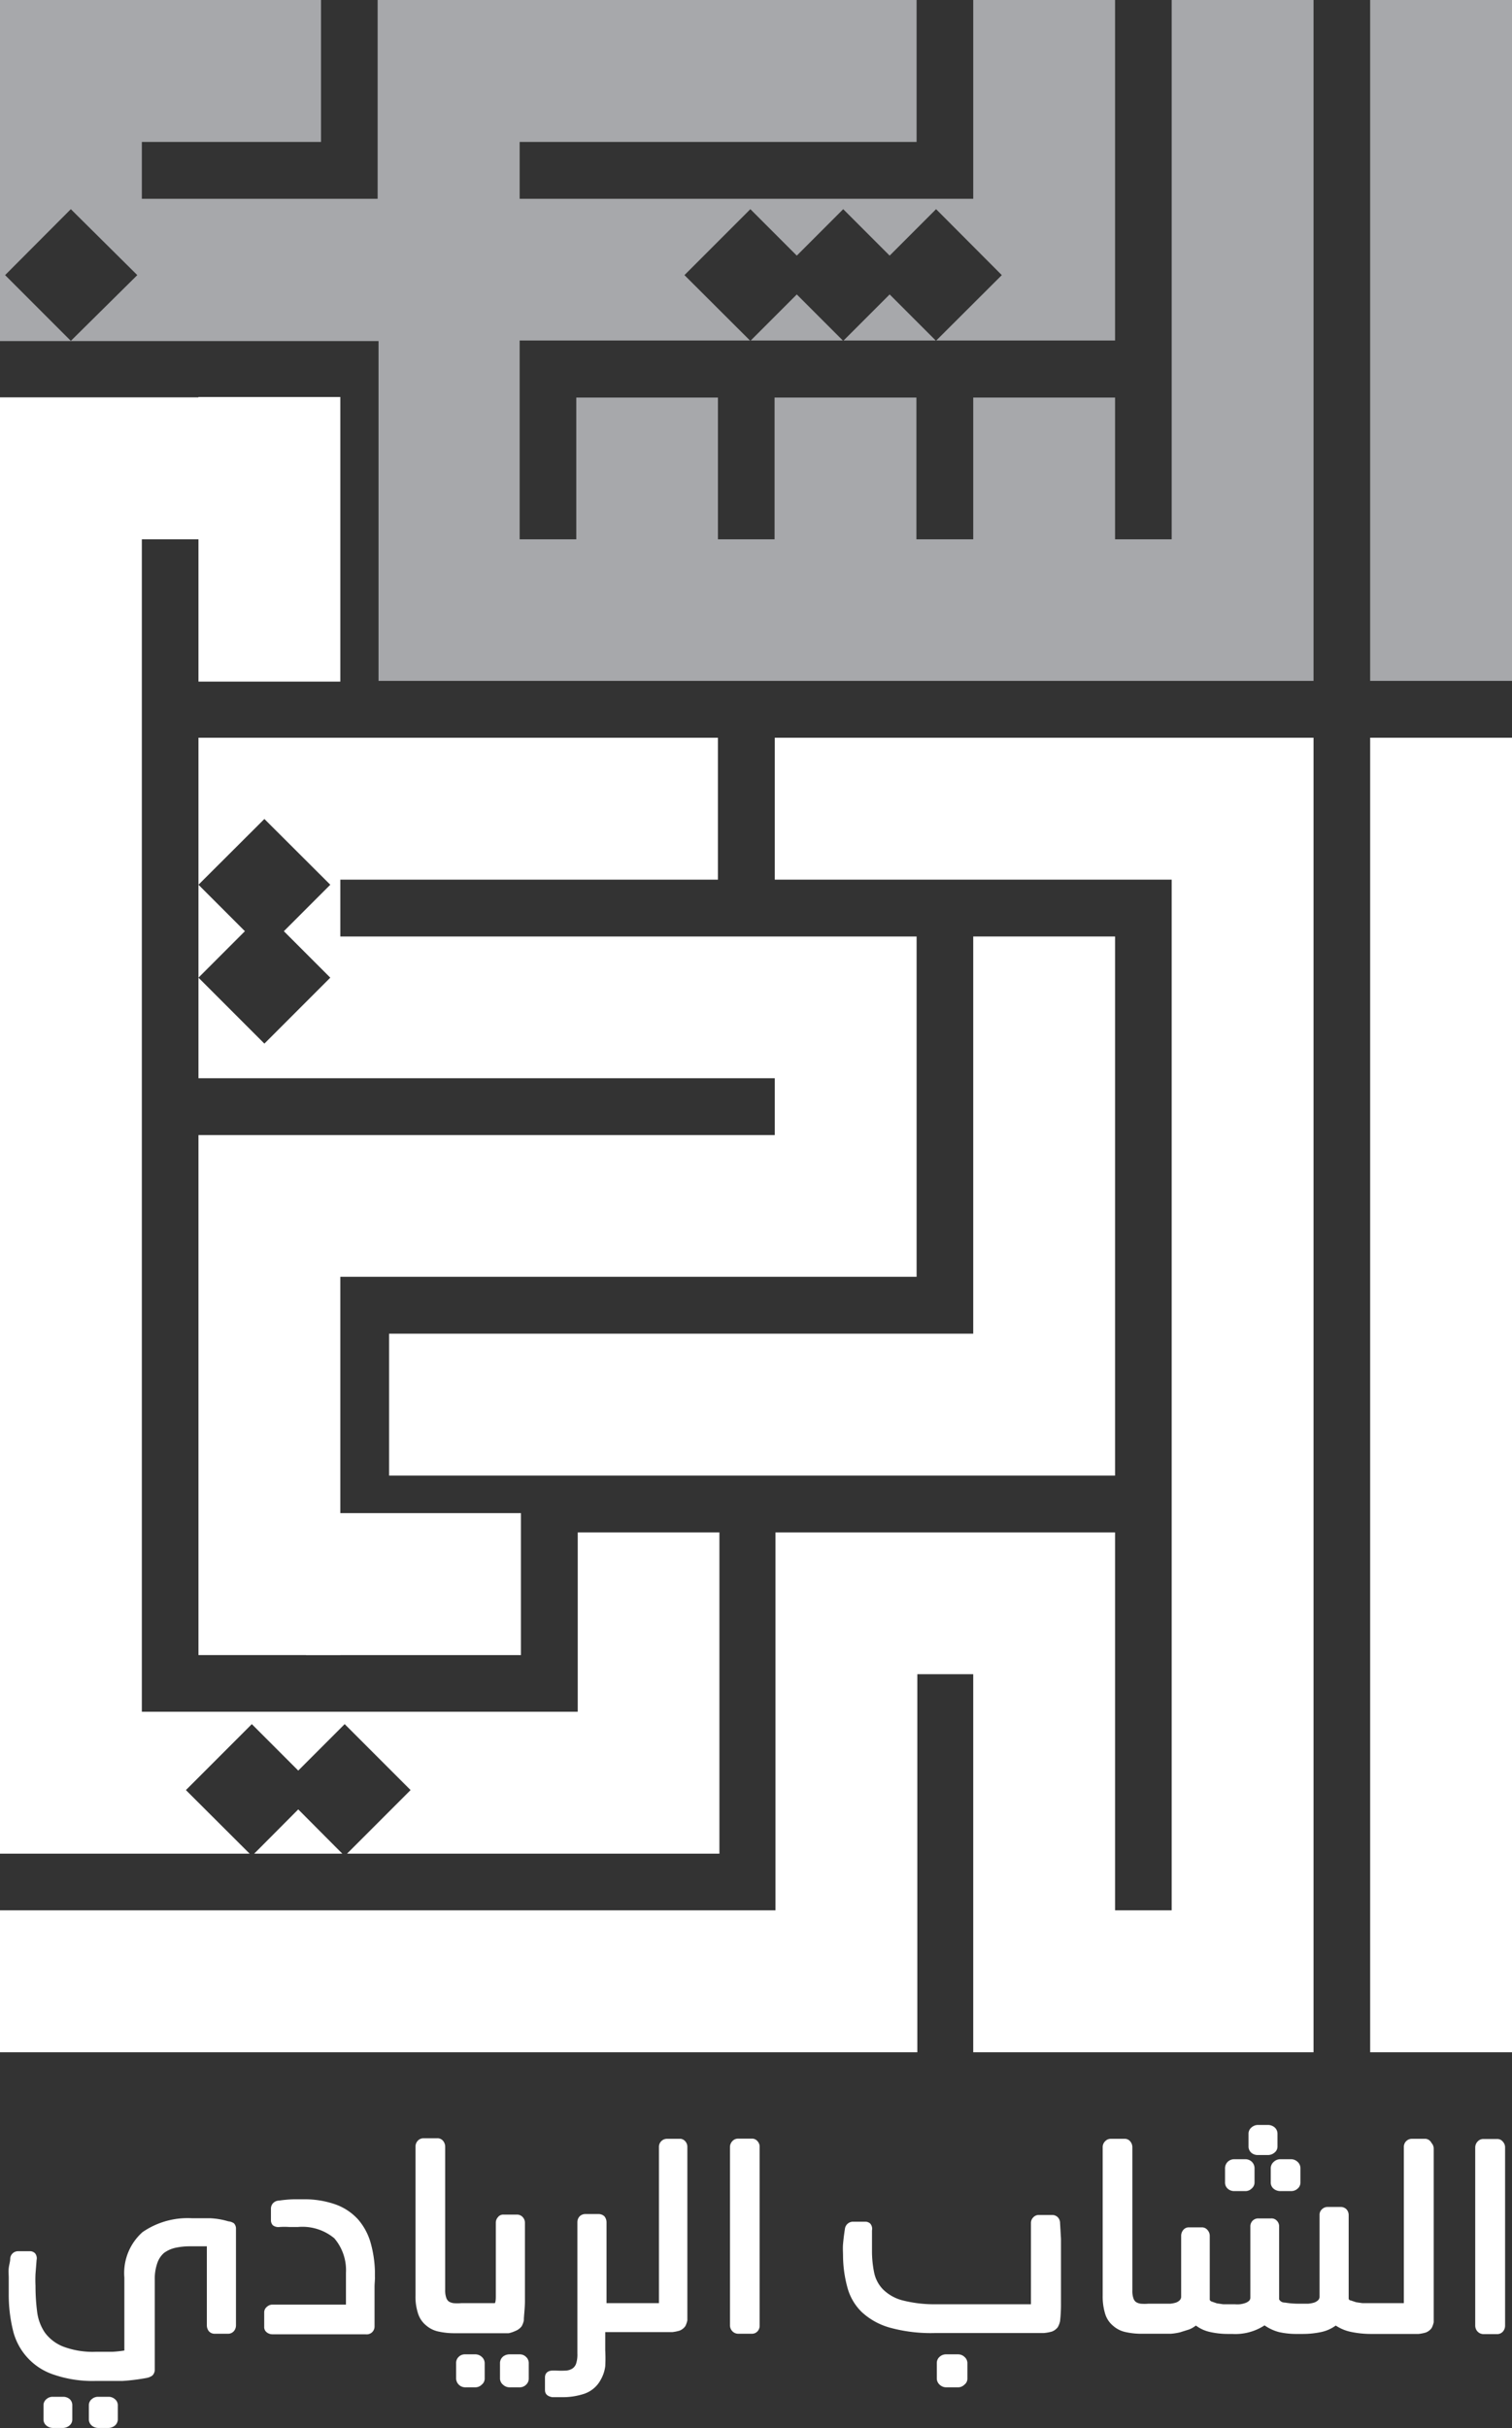 <svg id="Layer_1" data-name="Layer 1" xmlns="http://www.w3.org/2000/svg" viewBox="0 0 83.04 133.27"><rect x="0" y="0" width="83.04" height="133.27" fill="#333333" stroke="none"/><defs><style>.cls-1{fill:#fff;}.cls-2{fill:#a7a8ab;}</style></defs><rect class="cls-1" x="75.25" y="40.49" width="7.79" height="72.15"/><polygon class="cls-1" points="42.55 48.28 64.35 48.28 64.35 104.85 61.24 104.85 61.24 91.89 61.24 84.11 53.45 84.11 50.38 84.11 44.91 84.11 42.59 84.11 42.59 104.85 0 104.85 0 112.64 42.59 112.64 48.39 112.64 50.38 112.64 50.38 91.89 53.45 91.89 53.45 104.85 53.45 112.64 61.24 112.64 64.35 112.64 72.14 112.64 72.14 104.85 72.14 48.28 72.14 41.84 72.14 40.49 42.55 40.49 42.55 48.28"/><polygon class="cls-1" points="21.37 80.99 61.24 80.99 61.24 80.47 61.24 73.2 61.24 51.4 53.45 51.4 53.45 73.2 21.37 73.2 21.37 80.99"/><rect class="cls-2" x="75.25" width="7.79" height="37.37"/><polygon class="cls-1" points="13.96 101.74 18.8 101.74 16.38 99.31 13.96 101.74"/><polygon class="cls-1" points="31.73 84.11 31.73 93.95 7.79 93.95 7.79 29.6 10.9 29.6 10.9 37.41 18.69 37.41 18.69 21.79 10.9 21.79 10.9 21.81 0 21.81 0 23.8 0 29.6 0 93.95 0 101.74 0 101.74 7.79 101.74 7.79 101.74 13.71 101.74 10.21 98.25 13.83 94.63 16.38 97.18 18.93 94.63 22.55 98.25 19.06 101.74 31.73 101.74 31.73 101.74 39.51 101.74 39.51 84.11 31.73 84.11"/><polygon class="cls-1" points="18.69 51.4 18.69 48.28 39.43 48.28 39.43 40.49 10.9 40.49 10.9 41.84 10.9 48.28 10.9 48.56 14.52 44.95 18.14 48.56 15.59 51.11 18.14 53.66 14.52 57.28 10.9 53.66 10.9 59.18 42.55 59.18 42.55 62.3 10.9 62.3 10.9 63.24 10.9 70.08 10.9 90.84 18.69 90.84 18.69 70.08 50.34 70.08 50.34 63.24 50.34 62.3 50.34 59.18 50.34 52.43 50.34 51.4 18.69 51.4"/><polygon class="cls-1" points="10.9 53.66 13.45 51.11 10.9 48.56 10.9 51.4 10.9 53 10.9 53.66"/><path class="cls-2" d="M67.81,4.45v29.6H64.7V26.27H56.91v7.78H53.79V26.27H46v7.78H42.89V26.27H35.11v7.78H32V23.14H44.65l-3.6-3.59,3.62-3.62,2.55,2.55,2.55-2.55,2.55,2.55,2.55-2.55,3.61,3.62-3.6,3.59H64.7V4.45H56.91V15.36H32V12.24h21.8V4.45H24.2V15.36H11.25V12.24h9.84V4.45H3.46V23.17h7.79v0h13V41.82H75.6V4.45ZM7.35,23.16,3.74,19.55l3.61-3.62L11,19.55Z" transform="translate(-3.46 -4.45)"/><polygon class="cls-2" points="46.33 18.69 51.39 18.69 48.86 16.16 46.33 18.69"/><polygon class="cls-2" points="41.23 18.69 46.29 18.69 43.76 16.16 41.23 18.69"/><rect class="cls-1" x="16.81" y="83.05" width="11.8" height="7.79"/><path class="cls-1" d="M16,126.37a4.08,4.08,0,0,0-1-.17c-.38,0-.71,0-1,0a4.36,4.36,0,0,0-2.71.76,3,3,0,0,0-1,2.5v2.26c0,.18,0,.35,0,.53s0,.37,0,.58,0,.39,0,.63a6.08,6.08,0,0,1-.66.07l-.91,0a4.59,4.59,0,0,1-1.8-.29,2.3,2.3,0,0,1-1-.77,2.61,2.61,0,0,1-.42-1.13,11,11,0,0,1-.09-1.44,6.49,6.49,0,0,1,0-.65l.06-.76a.43.43,0,0,0-.08-.36.38.38,0,0,0-.3-.12H4.46a.43.43,0,0,0-.44.42c0,.15-.06.32-.08.51s0,.36,0,.54,0,.35,0,.5,0,.29,0,.38a8.21,8.21,0,0,0,.22,1.94,3.39,3.39,0,0,0,2.27,2.49,6.59,6.59,0,0,0,2.31.34c.5,0,1,0,1.46,0a11.36,11.36,0,0,0,1.29-.16.84.84,0,0,0,.33-.13.44.44,0,0,0,.14-.33c0-.15,0-.32,0-.5s0-.38,0-.58v-3.86a2.6,2.6,0,0,1,.14-.91,1.29,1.29,0,0,1,.36-.55,1.66,1.66,0,0,1,.6-.28,3.7,3.7,0,0,1,.85-.09l.49,0,.42,0v4.34a.52.52,0,0,0,.11.32.42.42,0,0,0,.32.14h.72a.42.42,0,0,0,.34-.15.49.49,0,0,0,.11-.31v-5.29a.42.42,0,0,0-.11-.31A.64.64,0,0,0,16,126.37Z" transform="translate(-3.46 -4.45)"/><path class="cls-1" d="M9.43,136H8.85a.52.52,0,0,0-.34.12.43.43,0,0,0-.17.36v.77a.45.45,0,0,0,.16.33.56.56,0,0,0,.35.13h.58a.58.58,0,0,0,.34-.13.45.45,0,0,0,.16-.33v-.77a.43.43,0,0,0-.17-.36A.52.52,0,0,0,9.43,136Z" transform="translate(-3.46 -4.45)"/><path class="cls-1" d="M6.92,136H6.36a.5.5,0,0,0-.34.12.43.43,0,0,0-.17.36v.77a.42.42,0,0,0,.16.33.56.56,0,0,0,.35.13h.56a.56.56,0,0,0,.35-.13.42.42,0,0,0,.16-.33v-.77a.45.45,0,0,0-.15-.36A.56.56,0,0,0,6.92,136Z" transform="translate(-3.46 -4.45)"/><path class="cls-1" d="M24.05,129.4v-.31a6.37,6.37,0,0,0-.24-1.56,3.35,3.35,0,0,0-.68-1.26,3.06,3.06,0,0,0-1.22-.82,5.11,5.11,0,0,0-1.82-.29c-.11,0-.29,0-.53,0a7.1,7.1,0,0,0-.77.07.47.47,0,0,0-.34.15.44.44,0,0,0-.11.3v.63a.39.39,0,0,0,.11.28.51.51,0,0,0,.37.09,3.93,3.93,0,0,1,.52,0h.48a2.74,2.74,0,0,1,2,.62,2.69,2.69,0,0,1,.64,1.9l0,1.74H18.43a.45.45,0,0,0-.31.12.39.39,0,0,0-.15.31v.79a.36.36,0,0,0,.15.31.5.5,0,0,0,.31.1h5.11a.43.43,0,0,0,.49-.44c0-.07,0-.16,0-.29v-.33c0-.13,0-.25,0-.35v-.63c0-.18,0-.36,0-.56S24.06,129.56,24.05,129.4Z" transform="translate(-3.46 -4.45)"/><path class="cls-1" d="M32,133.67h-.56a.57.57,0,0,0-.35.12.47.47,0,0,0-.17.37V135a.45.45,0,0,0,.17.34.52.52,0,0,0,.35.14H32a.49.49,0,0,0,.36-.15.45.45,0,0,0,.14-.33v-.83a.46.46,0,0,0-.15-.36A.48.48,0,0,0,32,133.67Z" transform="translate(-3.46 -4.45)"/><path class="cls-1" d="M29.59,133.67H29a.47.47,0,0,0-.34.13.46.46,0,0,0-.15.36V135a.5.5,0,0,0,.49.48h.56a.49.49,0,0,0,.36-.15.42.42,0,0,0,.16-.33v-.83a.47.47,0,0,0-.16-.36A.53.53,0,0,0,29.59,133.67Z" transform="translate(-3.46 -4.45)"/><path class="cls-1" d="M31.78,132.38a.8.8,0,0,0,.33-.25,1.19,1.19,0,0,0,.12-.32c0-.24.05-.57.06-1v-3.59c0-.21,0-.47,0-.77a.45.45,0,0,0-.12-.31.42.42,0,0,0-.32-.14h-.74a.36.36,0,0,0-.31.15.45.45,0,0,0-.11.31c0,.39,0,.76,0,1.1v2.95c0,.29-.05.35-.05.35s-.1,0-.49,0H28.79a2.58,2.58,0,0,1-.42,0,.67.67,0,0,1-.26-.09.43.43,0,0,1-.14-.2,1.23,1.23,0,0,1-.06-.43v-7.87a.51.51,0,0,0-.11-.31.39.39,0,0,0-.32-.15h-.76a.43.43,0,0,0-.32.14.47.47,0,0,0-.12.32v8.16a2.93,2.93,0,0,0,.14,1,1.37,1.37,0,0,0,.44.65,1.5,1.5,0,0,0,.69.34,4,4,0,0,0,.9.09h1.88l.58,0,.49,0A1.88,1.88,0,0,0,31.78,132.38Z" transform="translate(-3.46 -4.45)"/><path class="cls-1" d="M40.85,121.84h-.76a.44.44,0,0,0-.44.45v8.22c0,.29,0,.35,0,.35s-.09,0-.48,0h-2.4v-4.44a.52.52,0,0,0-.11-.32.46.46,0,0,0-.32-.13h-.74a.44.44,0,0,0-.31.13.47.47,0,0,0-.12.32v7.21a1.6,1.6,0,0,1-.07.55.54.54,0,0,1-.19.26.76.76,0,0,1-.35.12,4.67,4.67,0,0,1-.57,0h-.17c-.27,0-.43.14-.43.38v.66c0,.11,0,.35.4.42l.27,0h.21a3.77,3.77,0,0,0,1.29-.19,1.62,1.62,0,0,0,.9-.78,2,2,0,0,0,.24-.72,7.67,7.67,0,0,0,0-.88v-1h2.58l.59,0,.51,0a2.33,2.33,0,0,0,.4-.08.7.7,0,0,0,.32-.25,1.2,1.2,0,0,0,.11-.32c0-.12,0-.27,0-.43s0-.31,0-.48,0-.32,0-.48v-8.13a.45.45,0,0,0-.12-.31A.41.41,0,0,0,40.85,121.84Z" transform="translate(-3.46 -4.45)"/><path class="cls-1" d="M44.78,121.83H44a.42.42,0,0,0-.32.14.48.48,0,0,0-.13.32v9.79a.48.48,0,0,0,.13.32.45.45,0,0,0,.32.14h.75a.42.42,0,0,0,.32-.14.46.46,0,0,0,.11-.32v-9.79a.44.44,0,0,0-.11-.31A.39.39,0,0,0,44.78,121.83Z" transform="translate(-3.46 -4.45)"/><path class="cls-1" d="M61.68,126.47a.47.47,0,0,0-.12-.32.44.44,0,0,0-.32-.13h-.73a.41.41,0,0,0-.31.14.43.43,0,0,0-.12.31v.23c0,.31,0,.6,0,.87s0,.66,0,1v2c0,.29,0,.35,0,.35s-.1,0-.47,0H54.87A7,7,0,0,1,53,130.7a2.37,2.37,0,0,1-1.05-.6,1.87,1.87,0,0,1-.48-.91,5.9,5.9,0,0,1-.12-1.23c0-.17,0-.34,0-.5s0-.36,0-.59a.44.44,0,0,0-.09-.37.39.39,0,0,0-.29-.11h-.65a.45.45,0,0,0-.46.42c-.05.31-.08.58-.1.81s0,.46,0,.68A6.75,6.75,0,0,0,50,130a2.94,2.94,0,0,0,.8,1.36,3.77,3.77,0,0,0,1.55.85,8.53,8.53,0,0,0,2.47.29h4.47l.82,0,.67,0a2.33,2.33,0,0,0,.45-.08.72.72,0,0,0,.33-.25,1.19,1.19,0,0,0,.12-.32,8.31,8.31,0,0,0,.05-1c0-.42,0-.88,0-1.37V128c0-.21,0-.43,0-.67Z" transform="translate(-3.46 -4.45)"/><path class="cls-1" d="M56.08,133.67h-.66a.51.51,0,0,0-.35.13.45.45,0,0,0-.16.36V135a.47.47,0,0,0,.16.34.52.52,0,0,0,.35.14h.66a.49.49,0,0,0,.35-.15.41.41,0,0,0,.16-.33v-.83a.45.45,0,0,0-.16-.36A.51.51,0,0,0,56.08,133.67Z" transform="translate(-3.46 -4.45)"/><path class="cls-1" d="M71.25,124.71h.6a.47.47,0,0,0,.34-.13.44.44,0,0,0,.17-.34v-.77a.5.5,0,0,0-.15-.37.51.51,0,0,0-.36-.14h-.6a.51.51,0,0,0-.36.14.5.5,0,0,0-.15.37v.77a.45.45,0,0,0,.15.34A.52.52,0,0,0,71.25,124.71Z" transform="translate(-3.46 -4.45)"/><path class="cls-1" d="M72.53,122.73h.57a.54.54,0,0,0,.34-.12.42.42,0,0,0,.18-.36v-.69a.46.46,0,0,0-.16-.35.56.56,0,0,0-.35-.13h-.57a.53.53,0,0,0-.34.13.44.44,0,0,0-.17.35v.69a.45.45,0,0,0,.16.36A.52.52,0,0,0,72.53,122.73Z" transform="translate(-3.46 -4.45)"/><path class="cls-1" d="M73.25,123.47v.77a.44.44,0,0,0,.17.35.57.57,0,0,0,.35.12h.6a.51.51,0,0,0,.35-.13.43.43,0,0,0,.16-.34v-.77a.47.47,0,0,0-.16-.37.52.52,0,0,0-.35-.14h-.6a.52.52,0,0,0-.35.14A.47.47,0,0,0,73.25,123.47Z" transform="translate(-3.46 -4.45)"/><path class="cls-1" d="M81.76,121.84H81a.44.44,0,0,0-.44.45v8.22c0,.29,0,.35,0,.35s-.09,0-.48,0H78.29l-.35-.05-.3-.1c-.07,0-.1-.06-.11-.09v-4.59a.47.47,0,0,0-.12-.32.44.44,0,0,0-.31-.13h-.73a.44.44,0,0,0-.31.13.41.41,0,0,0-.13.32v4.47a.26.26,0,0,1-.07.19.59.59,0,0,1-.23.14,1.65,1.65,0,0,1-.32.06h-.52a4.47,4.47,0,0,1-.75-.06c-.23,0-.3-.13-.33-.18v-4a.43.43,0,0,0-.12-.31.39.39,0,0,0-.31-.13h-.71a.43.43,0,0,0-.31.12.44.44,0,0,0-.13.32v3.89a.24.24,0,0,1-.07.19.56.56,0,0,1-.2.12,1.32,1.32,0,0,1-.3.07,1.57,1.57,0,0,1-.29,0h-.64l-.34-.05-.29-.1a.18.18,0,0,1-.1-.09v-3.52a.47.47,0,0,0-.12-.31.39.39,0,0,0-.31-.15h-.71a.39.39,0,0,0-.32.15.51.51,0,0,0-.11.31v3.33a.28.28,0,0,1-.07.2.55.55,0,0,1-.22.14,1.55,1.55,0,0,1-.31.06h-1.2a2.58,2.58,0,0,1-.42,0,.67.67,0,0,1-.26-.09.43.43,0,0,1-.14-.2,1.23,1.23,0,0,1-.06-.43v-7.87a.49.49,0,0,0-.11-.31.39.39,0,0,0-.32-.15h-.75a.42.42,0,0,0-.32.14.44.44,0,0,0-.13.32v8.16a3.24,3.24,0,0,0,.14,1,1.37,1.37,0,0,0,.44.65,1.5,1.5,0,0,0,.69.34,4,4,0,0,0,.9.09h1.57a3.17,3.17,0,0,0,.51-.08l.51-.16a1.62,1.62,0,0,0,.36-.21,2,2,0,0,0,.81.36,4.45,4.45,0,0,0,.92.1h.26a2.94,2.94,0,0,0,1.78-.47,2.49,2.49,0,0,0,.8.37,4.4,4.4,0,0,0,1,.1H75a4.84,4.84,0,0,0,1-.1,2.1,2.1,0,0,0,.82-.36,2.4,2.4,0,0,0,.9.36,5.33,5.33,0,0,0,1,.1h1.55l.59,0,.51,0a2.14,2.14,0,0,0,.4-.08.7.7,0,0,0,.32-.25,1.25,1.25,0,0,0,.11-.31c0-.13,0-.28,0-.44s0-.31,0-.48,0-.32,0-.48v-8.13a.45.45,0,0,0-.12-.31A.41.41,0,0,0,81.76,121.84Z" transform="translate(-3.46 -4.45)"/><path class="cls-1" d="M86,122a.39.39,0,0,0-.32-.15h-.75a.42.42,0,0,0-.32.14.48.48,0,0,0-.13.32v9.79a.48.48,0,0,0,.13.32.45.45,0,0,0,.32.14h.75a.42.42,0,0,0,.32-.14.49.49,0,0,0,.12-.32v-9.79A.45.45,0,0,0,86,122Z" transform="translate(-3.46 -4.45)"/></svg>